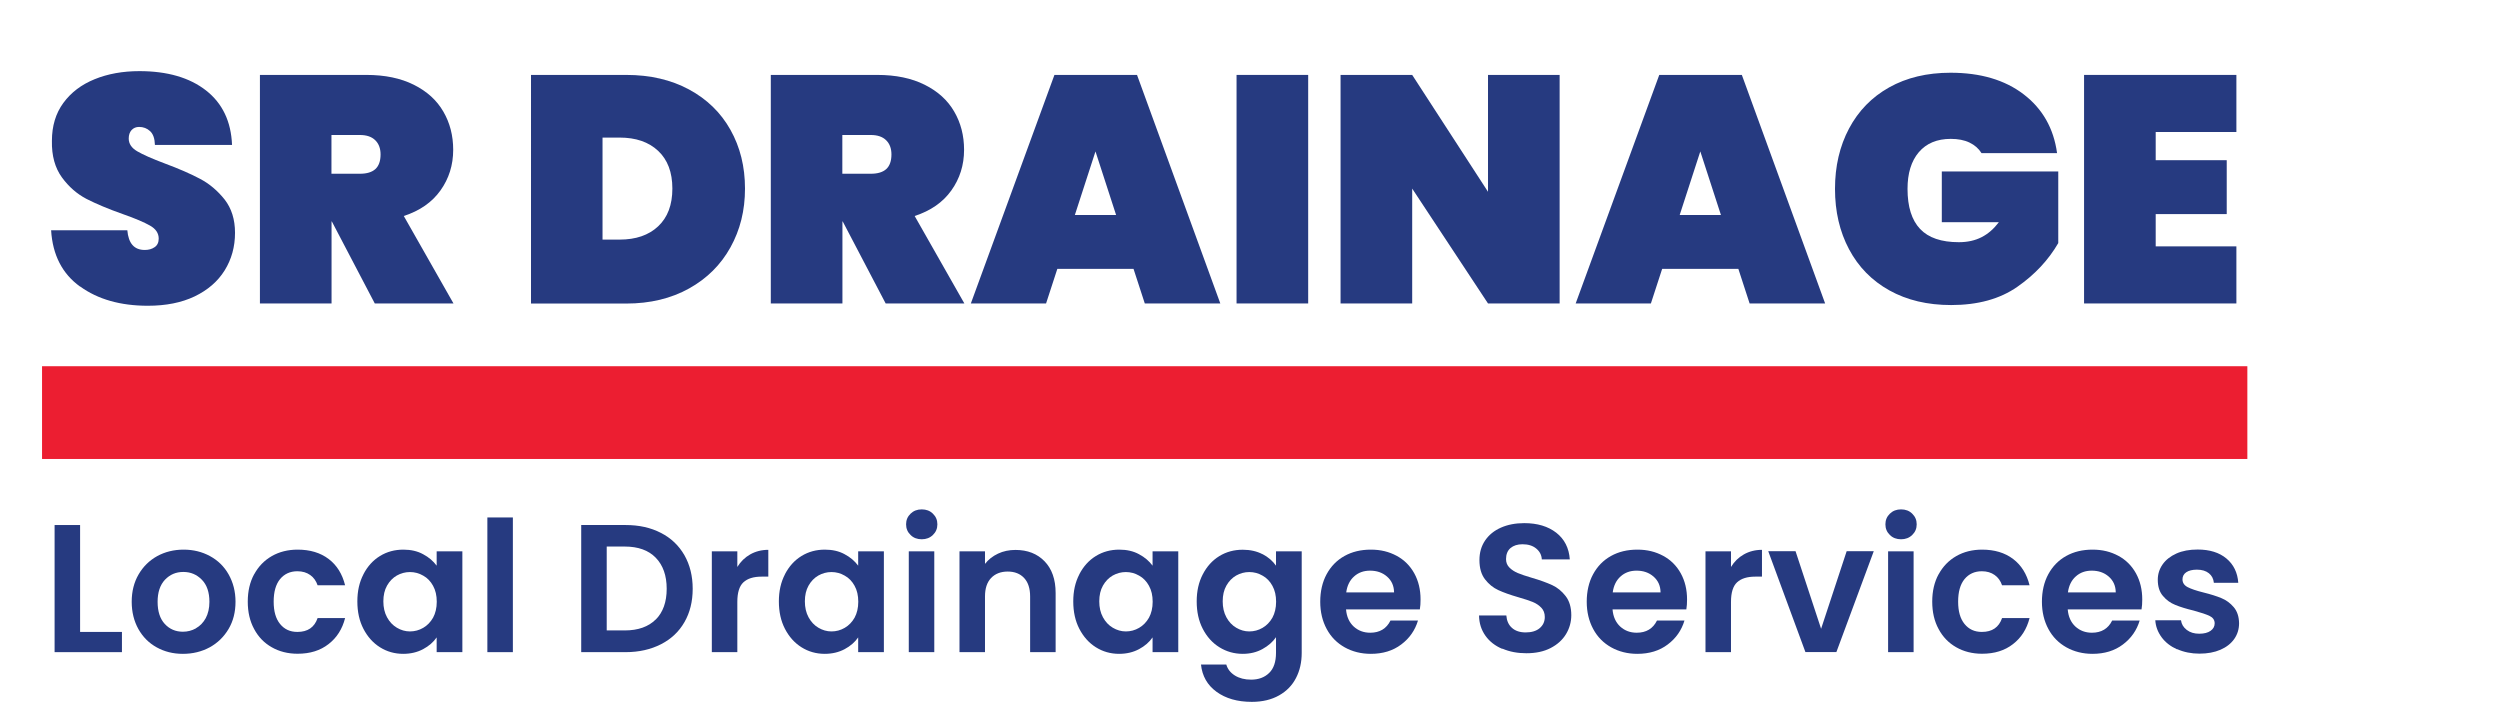 <?xml version="1.0" encoding="UTF-8"?>
<svg id="Layer_2" data-name="Layer 2" xmlns="http://www.w3.org/2000/svg" viewBox="0 0 250.94 71.7">
  <defs>
    <style>
      .cls-1 {
        fill: #263a80;
      }

      .cls-1, .cls-2 {
        stroke-width: 0px;
      }

      .cls-2 {
        fill: #ec1e31;
      }
    </style>
  </defs>
  <rect class="cls-2" x="4.22" y="36.76" width="221.36" height="9.31"/>
  <g>
    <path class="cls-1" d="M8.03,28.76c-1.78-1.28-2.75-3.17-2.9-5.65h7.65c.11,1.32.69,1.98,1.75,1.98.39,0,.72-.09.99-.28.27-.18.41-.47.41-.86,0-.54-.29-.98-.88-1.31-.58-.33-1.49-.72-2.72-1.15-1.47-.52-2.68-1.03-3.64-1.52-.96-.5-1.79-1.22-2.48-2.17-.69-.95-1.03-2.17-1-3.66,0-1.49.38-2.76,1.15-3.81.77-1.05,1.81-1.84,3.14-2.38s2.82-.81,4.49-.81c2.81,0,5.04.65,6.69,1.94s2.52,3.12,2.61,5.47h-7.74c-.02-.65-.18-1.11-.49-1.39-.3-.28-.67-.42-1.1-.42-.3,0-.55.1-.75.31-.19.21-.29.49-.29.86,0,.52.29.95.86,1.28.57.33,1.48.74,2.74,1.21,1.45.54,2.64,1.06,3.58,1.56.94.5,1.75,1.19,2.45,2.07.69.89,1.04,2,1.04,3.34,0,1.4-.35,2.66-1.04,3.77-.69,1.11-1.7,1.98-3.01,2.61-1.32.63-2.88.94-4.7.94-2.74,0-5.01-.64-6.79-1.93Z"/>
    <path class="cls-1" d="M37.62,30.46l-4.31-8.23h-.03v8.23h-7.19V7.52h10.69c1.86,0,3.44.33,4.76.99,1.32.66,2.3,1.55,2.96,2.69.66,1.13.99,2.41.99,3.84,0,1.53-.43,2.89-1.28,4.08-.85,1.19-2.08,2.04-3.68,2.56l4.99,8.78h-7.9ZM33.28,17.44h2.85c.69,0,1.21-.16,1.55-.47.34-.31.52-.8.52-1.47,0-.6-.18-1.08-.54-1.43-.36-.35-.87-.52-1.54-.52h-2.85v3.89Z"/>
    <path class="cls-1" d="M69.16,8.98c1.8.97,3.19,2.32,4.16,4.05.97,1.73,1.46,3.69,1.46,5.9s-.49,4.15-1.46,5.9c-.97,1.75-2.36,3.13-4.16,4.13s-3.9,1.51-6.3,1.51h-9.56V7.52h9.56c2.4,0,4.5.49,6.3,1.46ZM66.06,22.72c.95-.89,1.43-2.15,1.43-3.79s-.48-2.9-1.43-3.79-2.24-1.33-3.86-1.33h-1.72v10.24h1.72c1.62,0,2.91-.44,3.86-1.33Z"/>
    <path class="cls-1" d="M88.9,30.46l-4.31-8.23h-.03v8.23h-7.19V7.52h10.69c1.86,0,3.44.33,4.76.99,1.32.66,2.3,1.55,2.96,2.69.66,1.13.99,2.41.99,3.84,0,1.53-.43,2.89-1.28,4.08-.85,1.19-2.08,2.04-3.68,2.56l4.99,8.78h-7.9ZM84.56,17.44h2.85c.69,0,1.21-.16,1.55-.47.34-.31.52-.8.52-1.47,0-.6-.18-1.08-.54-1.43-.36-.35-.87-.52-1.54-.52h-2.85v3.89Z"/>
    <path class="cls-1" d="M113.78,26.99h-7.65l-1.13,3.47h-7.55l8.39-22.94h8.29l8.36,22.94h-7.58l-1.13-3.47ZM112.03,21.58l-2.07-6.38-2.07,6.38h4.15Z"/>
    <path class="cls-1" d="M131.31,7.52v22.94h-7.19V7.52h7.19Z"/>
    <path class="cls-1" d="M156.55,30.46h-7.19l-7.61-11.53v11.53h-7.19V7.52h7.19l7.61,11.73V7.52h7.19v22.94Z"/>
    <path class="cls-1" d="M174.49,26.99h-7.65l-1.13,3.47h-7.55l8.39-22.94h8.29l8.36,22.94h-7.58l-1.13-3.47ZM172.74,21.58l-2.07-6.38-2.07,6.38h4.15Z"/>
    <path class="cls-1" d="M198.89,15.36c-.28-.45-.68-.8-1.2-1.05-.52-.25-1.15-.37-1.88-.37-1.38,0-2.45.45-3.21,1.34-.76.9-1.13,2.12-1.13,3.68,0,1.79.42,3.13,1.26,4.02.84.89,2.14,1.33,3.89,1.33s3-.67,4.02-2.01h-5.73v-5.09h11.69v7.19c-.99,1.71-2.36,3.17-4.11,4.39-1.75,1.22-3.96,1.83-6.64,1.83-2.38,0-4.44-.49-6.2-1.47-1.76-.98-3.11-2.36-4.05-4.13s-1.41-3.79-1.41-6.06.47-4.29,1.41-6.06,2.28-3.15,4.03-4.13c1.75-.98,3.8-1.47,6.16-1.47,3,0,5.45.72,7.34,2.17,1.89,1.45,3.01,3.41,3.35,5.9h-7.58Z"/>
    <path class="cls-1" d="M216.38,13.26v2.82h7.13v5.41h-7.13v3.24h8.1v5.73h-15.29V7.52h15.29v5.73h-8.1Z"/>
  </g>
  <g>
    <path class="cls-1" d="M8.04,63.43h4.2v2.03h-6.76v-12.76h2.56v10.73Z"/>
    <path class="cls-1" d="M15.73,64.98c-.78-.43-1.39-1.04-1.84-1.84-.44-.79-.67-1.71-.67-2.74s.23-1.95.69-2.74,1.08-1.4,1.87-1.84c.79-.43,1.67-.65,2.65-.65s1.86.22,2.65.65c.79.43,1.42,1.04,1.87,1.84s.69,1.71.69,2.74-.23,1.95-.7,2.74c-.47.79-1.1,1.4-1.9,1.84-.8.43-1.69.65-2.68.65s-1.85-.22-2.63-.65ZM19.67,63.06c.41-.23.73-.56.98-1.01.24-.45.37-1,.37-1.64,0-.96-.25-1.7-.76-2.22-.51-.52-1.12-.78-1.86-.78s-1.34.26-1.84.78c-.49.52-.74,1.26-.74,2.22s.24,1.7.72,2.22c.48.52,1.09.78,1.82.78.46,0,.9-.11,1.31-.34Z"/>
    <path class="cls-1" d="M25.51,57.65c.43-.79,1.02-1.4,1.77-1.83.75-.43,1.62-.65,2.59-.65,1.25,0,2.29.31,3.12.94s1.37,1.51,1.65,2.64h-2.76c-.15-.44-.39-.78-.74-1.03-.35-.25-.78-.38-1.29-.38-.73,0-1.31.27-1.74.79-.43.53-.64,1.28-.64,2.26s.21,1.71.64,2.24c.43.53,1,.8,1.74.8,1.04,0,1.71-.46,2.03-1.39h2.76c-.28,1.1-.83,1.97-1.66,2.61-.83.65-1.86.97-3.11.97-.97,0-1.84-.22-2.59-.65-.76-.43-1.35-1.04-1.77-1.83-.43-.79-.64-1.7-.64-2.75s.21-1.96.64-2.75Z"/>
    <path class="cls-1" d="M36.48,57.64c.41-.79.96-1.4,1.66-1.83.7-.43,1.48-.64,2.35-.64.75,0,1.42.15,1.98.46.57.3,1.02.69,1.36,1.15v-1.44h2.58v10.12h-2.58v-1.48c-.33.48-.78.87-1.36,1.18-.58.31-1.25.47-2,.47-.85,0-1.63-.22-2.33-.66-.7-.44-1.25-1.06-1.66-1.85s-.61-1.71-.61-2.75.2-1.93.61-2.72ZM43.47,58.8c-.24-.44-.57-.79-.99-1.02-.41-.24-.86-.36-1.33-.36s-.91.12-1.32.35c-.4.23-.73.57-.98,1.01-.25.44-.37.97-.37,1.58s.12,1.14.37,1.6c.25.46.58.81.99,1.05s.84.37,1.31.37.92-.12,1.33-.36c.41-.24.74-.58.99-1.02.24-.44.37-.98.37-1.6s-.12-1.15-.37-1.6Z"/>
    <path class="cls-1" d="M51.48,51.94v13.52h-2.56v-13.52h2.56Z"/>
    <path class="cls-1" d="M66.34,53.49c1.02.52,1.8,1.27,2.36,2.24.55.97.83,2.09.83,3.37s-.28,2.4-.83,3.35c-.55.96-1.34,1.7-2.36,2.22-1.02.52-2.2.79-3.54.79h-4.46v-12.76h4.46c1.34,0,2.52.26,3.54.79ZM65.82,62.19c.73-.73,1.1-1.76,1.1-3.09s-.37-2.37-1.1-3.12c-.73-.75-1.77-1.12-3.11-1.12h-1.81v8.42h1.81c1.34,0,2.38-.37,3.11-1.1Z"/>
    <path class="cls-1" d="M75.3,55.65c.53-.3,1.14-.46,1.82-.46v2.69h-.68c-.8,0-1.41.19-1.82.57-.41.38-.61,1.04-.61,1.97v5.04h-2.56v-10.12h2.56v1.57c.33-.54.76-.96,1.29-1.26Z"/>
    <path class="cls-1" d="M78.79,57.64c.41-.79.96-1.4,1.66-1.83.7-.43,1.48-.64,2.35-.64.75,0,1.42.15,1.98.46.57.3,1.02.69,1.36,1.15v-1.44h2.58v10.12h-2.58v-1.48c-.33.48-.78.87-1.36,1.18-.58.31-1.25.47-2,.47-.85,0-1.63-.22-2.33-.66-.7-.44-1.25-1.06-1.66-1.85s-.61-1.71-.61-2.75.2-1.93.61-2.72ZM85.78,58.8c-.24-.44-.57-.79-.99-1.02-.41-.24-.86-.36-1.33-.36s-.91.12-1.32.35c-.4.23-.73.57-.98,1.01-.25.44-.37.97-.37,1.58s.12,1.14.37,1.6c.25.46.58.81.99,1.05s.84.37,1.31.37.92-.12,1.33-.36c.41-.24.74-.58.99-1.02.24-.44.37-.98.37-1.6s-.12-1.15-.37-1.6Z"/>
    <path class="cls-1" d="M91.4,53.7c-.3-.29-.45-.64-.45-1.07s.15-.78.45-1.07.67-.43,1.12-.43.83.14,1.12.43c.3.29.45.64.45,1.07s-.15.78-.45,1.07c-.3.29-.67.43-1.12.43s-.83-.14-1.12-.43ZM93.78,55.34v10.12h-2.56v-10.12h2.56Z"/>
    <path class="cls-1" d="M104.84,56.33c.74.76,1.12,1.82,1.12,3.19v5.94h-2.56v-5.59c0-.8-.2-1.42-.6-1.85-.4-.43-.95-.65-1.65-.65s-1.26.22-1.67.65c-.41.43-.61,1.05-.61,1.85v5.59h-2.56v-10.12h2.56v1.26c.34-.44.78-.78,1.31-1.03.53-.25,1.11-.37,1.75-.37,1.21,0,2.18.38,2.92,1.14Z"/>
    <path class="cls-1" d="M108.34,57.64c.41-.79.96-1.4,1.66-1.83.7-.43,1.48-.64,2.35-.64.75,0,1.42.15,1.98.46.57.3,1.02.69,1.36,1.15v-1.44h2.58v10.12h-2.58v-1.48c-.33.48-.78.87-1.36,1.18-.58.31-1.25.47-2,.47-.85,0-1.63-.22-2.33-.66-.7-.44-1.25-1.06-1.66-1.85s-.61-1.71-.61-2.75.2-1.93.61-2.72ZM115.33,58.8c-.24-.44-.57-.79-.99-1.02-.41-.24-.86-.36-1.33-.36s-.91.12-1.32.35c-.4.23-.73.57-.98,1.01-.25.44-.37.97-.37,1.58s.12,1.14.37,1.6c.25.46.58.81.99,1.05s.84.37,1.31.37.92-.12,1.33-.36c.41-.24.74-.58.99-1.02.24-.44.37-.98.37-1.6s-.12-1.15-.37-1.6Z"/>
    <path class="cls-1" d="M126.73,55.62c.57.3,1.02.69,1.35,1.16v-1.44h2.58v10.2c0,.94-.19,1.78-.57,2.51-.38.74-.94,1.32-1.7,1.75-.76.43-1.67.65-2.74.65-1.44,0-2.62-.34-3.54-1.01s-1.44-1.58-1.56-2.74h2.54c.13.46.42.83.87,1.11.44.27.98.41,1.62.41.74,0,1.35-.22,1.81-.67.46-.44.69-1.12.69-2.02v-1.57c-.33.48-.78.87-1.36,1.19-.58.32-1.24.48-1.98.48-.85,0-1.63-.22-2.34-.66-.71-.44-1.26-1.06-1.67-1.85s-.61-1.71-.61-2.75.2-1.93.61-2.72.96-1.4,1.66-1.83c.7-.43,1.48-.64,2.35-.64.75,0,1.42.15,1.99.45ZM127.72,58.8c-.24-.44-.57-.79-.99-1.02-.41-.24-.86-.36-1.33-.36s-.91.12-1.32.35c-.4.23-.73.57-.98,1.01-.25.44-.37.97-.37,1.58s.12,1.14.37,1.6c.25.46.58.81.99,1.05s.84.37,1.31.37.92-.12,1.33-.36c.41-.24.74-.58.99-1.02.24-.44.37-.98.37-1.6s-.12-1.15-.37-1.6Z"/>
    <path class="cls-1" d="M142.51,61.17h-7.4c.06.73.32,1.3.77,1.72.45.41,1,.62,1.66.62.95,0,1.63-.41,2.03-1.22h2.76c-.29.97-.85,1.78-1.68,2.4-.83.63-1.85.94-3.05.94-.97,0-1.85-.22-2.62-.65-.77-.43-1.38-1.04-1.81-1.84s-.65-1.71-.65-2.74.21-1.97.64-2.76c.43-.79,1.02-1.4,1.79-1.83.77-.43,1.65-.64,2.65-.64s1.82.21,2.59.62c.76.41,1.35,1,1.77,1.76.42.76.63,1.64.63,2.62,0,.37-.02.69-.07.99ZM139.93,59.45c-.01-.66-.25-1.18-.71-1.58s-1.03-.59-1.7-.59c-.63,0-1.17.19-1.6.58-.43.38-.7.92-.79,1.6h4.81Z"/>
    <path class="cls-1" d="M150.79,65.13c-.71-.3-1.28-.74-1.69-1.32s-.63-1.25-.64-2.03h2.74c.04.52.22.94.56,1.24.33.3.79.46,1.38.46s1.07-.14,1.41-.43c.34-.29.51-.66.51-1.12,0-.38-.12-.69-.35-.93s-.52-.44-.87-.58c-.35-.14-.83-.3-1.43-.47-.83-.24-1.5-.48-2.02-.72-.52-.24-.96-.6-1.33-1.08-.37-.48-.56-1.12-.56-1.93,0-.76.19-1.41.57-1.97.38-.56.91-.99,1.59-1.29.68-.3,1.46-.45,2.34-.45,1.32,0,2.38.32,3.21.96.82.64,1.28,1.53,1.36,2.68h-2.81c-.02-.44-.21-.8-.56-1.09-.35-.29-.81-.43-1.38-.43-.5,0-.9.13-1.2.38-.3.26-.45.63-.45,1.11,0,.34.11.62.34.85.23.23.51.41.84.55.33.14.81.3,1.42.48.83.24,1.5.49,2.03.73.52.24.97.61,1.35,1.1.38.49.57,1.13.57,1.92,0,.68-.18,1.32-.53,1.9-.35.58-.87,1.05-1.55,1.4s-1.49.52-2.43.52c-.89,0-1.69-.15-2.4-.46Z"/>
    <path class="cls-1" d="M169.26,61.17h-7.4c.06.73.32,1.3.77,1.72.45.41,1,.62,1.66.62.95,0,1.63-.41,2.03-1.22h2.76c-.29.97-.85,1.78-1.68,2.4-.83.63-1.85.94-3.05.94-.97,0-1.85-.22-2.62-.65-.77-.43-1.38-1.04-1.81-1.84s-.65-1.71-.65-2.74.21-1.97.64-2.76c.43-.79,1.02-1.4,1.79-1.83.77-.43,1.65-.64,2.65-.64s1.82.21,2.59.62c.76.41,1.35,1,1.77,1.76.42.76.63,1.64.63,2.62,0,.37-.02.69-.07.99ZM166.68,59.45c-.01-.66-.25-1.18-.71-1.58s-1.03-.59-1.7-.59c-.63,0-1.17.19-1.6.58-.43.38-.7.92-.79,1.6h4.81Z"/>
    <path class="cls-1" d="M175.04,55.65c.53-.3,1.14-.46,1.82-.46v2.69h-.68c-.8,0-1.41.19-1.82.57-.41.38-.61,1.04-.61,1.97v5.04h-2.56v-10.12h2.56v1.57c.33-.54.76-.96,1.29-1.26Z"/>
    <path class="cls-1" d="M182.8,63.1l2.56-7.77h2.72l-3.75,10.12h-3.11l-3.73-10.12h2.74l2.56,7.77Z"/>
    <path class="cls-1" d="M189.7,53.7c-.3-.29-.45-.64-.45-1.07s.15-.78.45-1.07.67-.43,1.12-.43.83.14,1.12.43c.3.29.45.64.45,1.07s-.15.78-.45,1.07c-.3.29-.67.43-1.12.43s-.83-.14-1.12-.43ZM192.08,55.34v10.12h-2.56v-10.12h2.56Z"/>
    <path class="cls-1" d="M194.59,57.65c.43-.79,1.02-1.4,1.77-1.83.75-.43,1.62-.65,2.59-.65,1.25,0,2.29.31,3.12.94s1.37,1.51,1.65,2.64h-2.76c-.15-.44-.39-.78-.74-1.03-.35-.25-.78-.38-1.29-.38-.73,0-1.31.27-1.74.79-.43.53-.64,1.28-.64,2.26s.21,1.71.64,2.24c.43.53,1,.8,1.74.8,1.04,0,1.71-.46,2.03-1.39h2.76c-.28,1.1-.83,1.97-1.66,2.61-.83.65-1.86.97-3.11.97-.97,0-1.84-.22-2.59-.65-.76-.43-1.35-1.04-1.77-1.83-.43-.79-.64-1.7-.64-2.75s.21-1.96.64-2.75Z"/>
    <path class="cls-1" d="M214.95,61.17h-7.4c.06.73.32,1.3.77,1.72.45.41,1,.62,1.66.62.95,0,1.63-.41,2.03-1.22h2.76c-.29.97-.85,1.78-1.68,2.4-.83.63-1.85.94-3.05.94-.97,0-1.85-.22-2.62-.65-.77-.43-1.38-1.04-1.81-1.84s-.65-1.71-.65-2.74.21-1.97.64-2.76c.43-.79,1.02-1.4,1.79-1.83.77-.43,1.65-.64,2.65-.64s1.82.21,2.59.62c.76.41,1.35,1,1.77,1.76.42.76.63,1.64.63,2.62,0,.37-.02.69-.07.99ZM212.37,59.45c-.01-.66-.25-1.18-.71-1.58s-1.03-.59-1.7-.59c-.63,0-1.17.19-1.6.58-.43.38-.7.92-.79,1.6h4.81Z"/>
    <path class="cls-1" d="M218.53,65.18c-.66-.3-1.18-.7-1.56-1.22s-.59-1.08-.63-1.7h2.58c.05.39.24.71.58.97s.75.38,1.25.38.87-.1,1.14-.29c.27-.19.41-.44.41-.75,0-.33-.17-.58-.5-.74s-.87-.34-1.6-.54c-.75-.18-1.37-.37-1.85-.57-.48-.19-.9-.49-1.24-.9-.35-.4-.52-.94-.52-1.63,0-.56.16-1.07.48-1.53.32-.46.79-.83,1.39-1.1.6-.27,1.31-.4,2.13-.4,1.21,0,2.17.3,2.89.9s1.12,1.42,1.19,2.44h-2.45c-.04-.4-.2-.72-.5-.96-.3-.24-.7-.36-1.2-.36-.46,0-.82.09-1.07.26-.25.17-.38.41-.38.71,0,.34.17.6.51.78.34.18.87.36,1.59.54.73.18,1.33.37,1.81.57.47.19.89.5,1.23.9.35.41.53.95.54,1.62,0,.58-.16,1.11-.48,1.57-.32.46-.79.83-1.39,1.09-.6.26-1.31.39-2.11.39s-1.57-.15-2.23-.45Z"/>
  </g>
</svg>